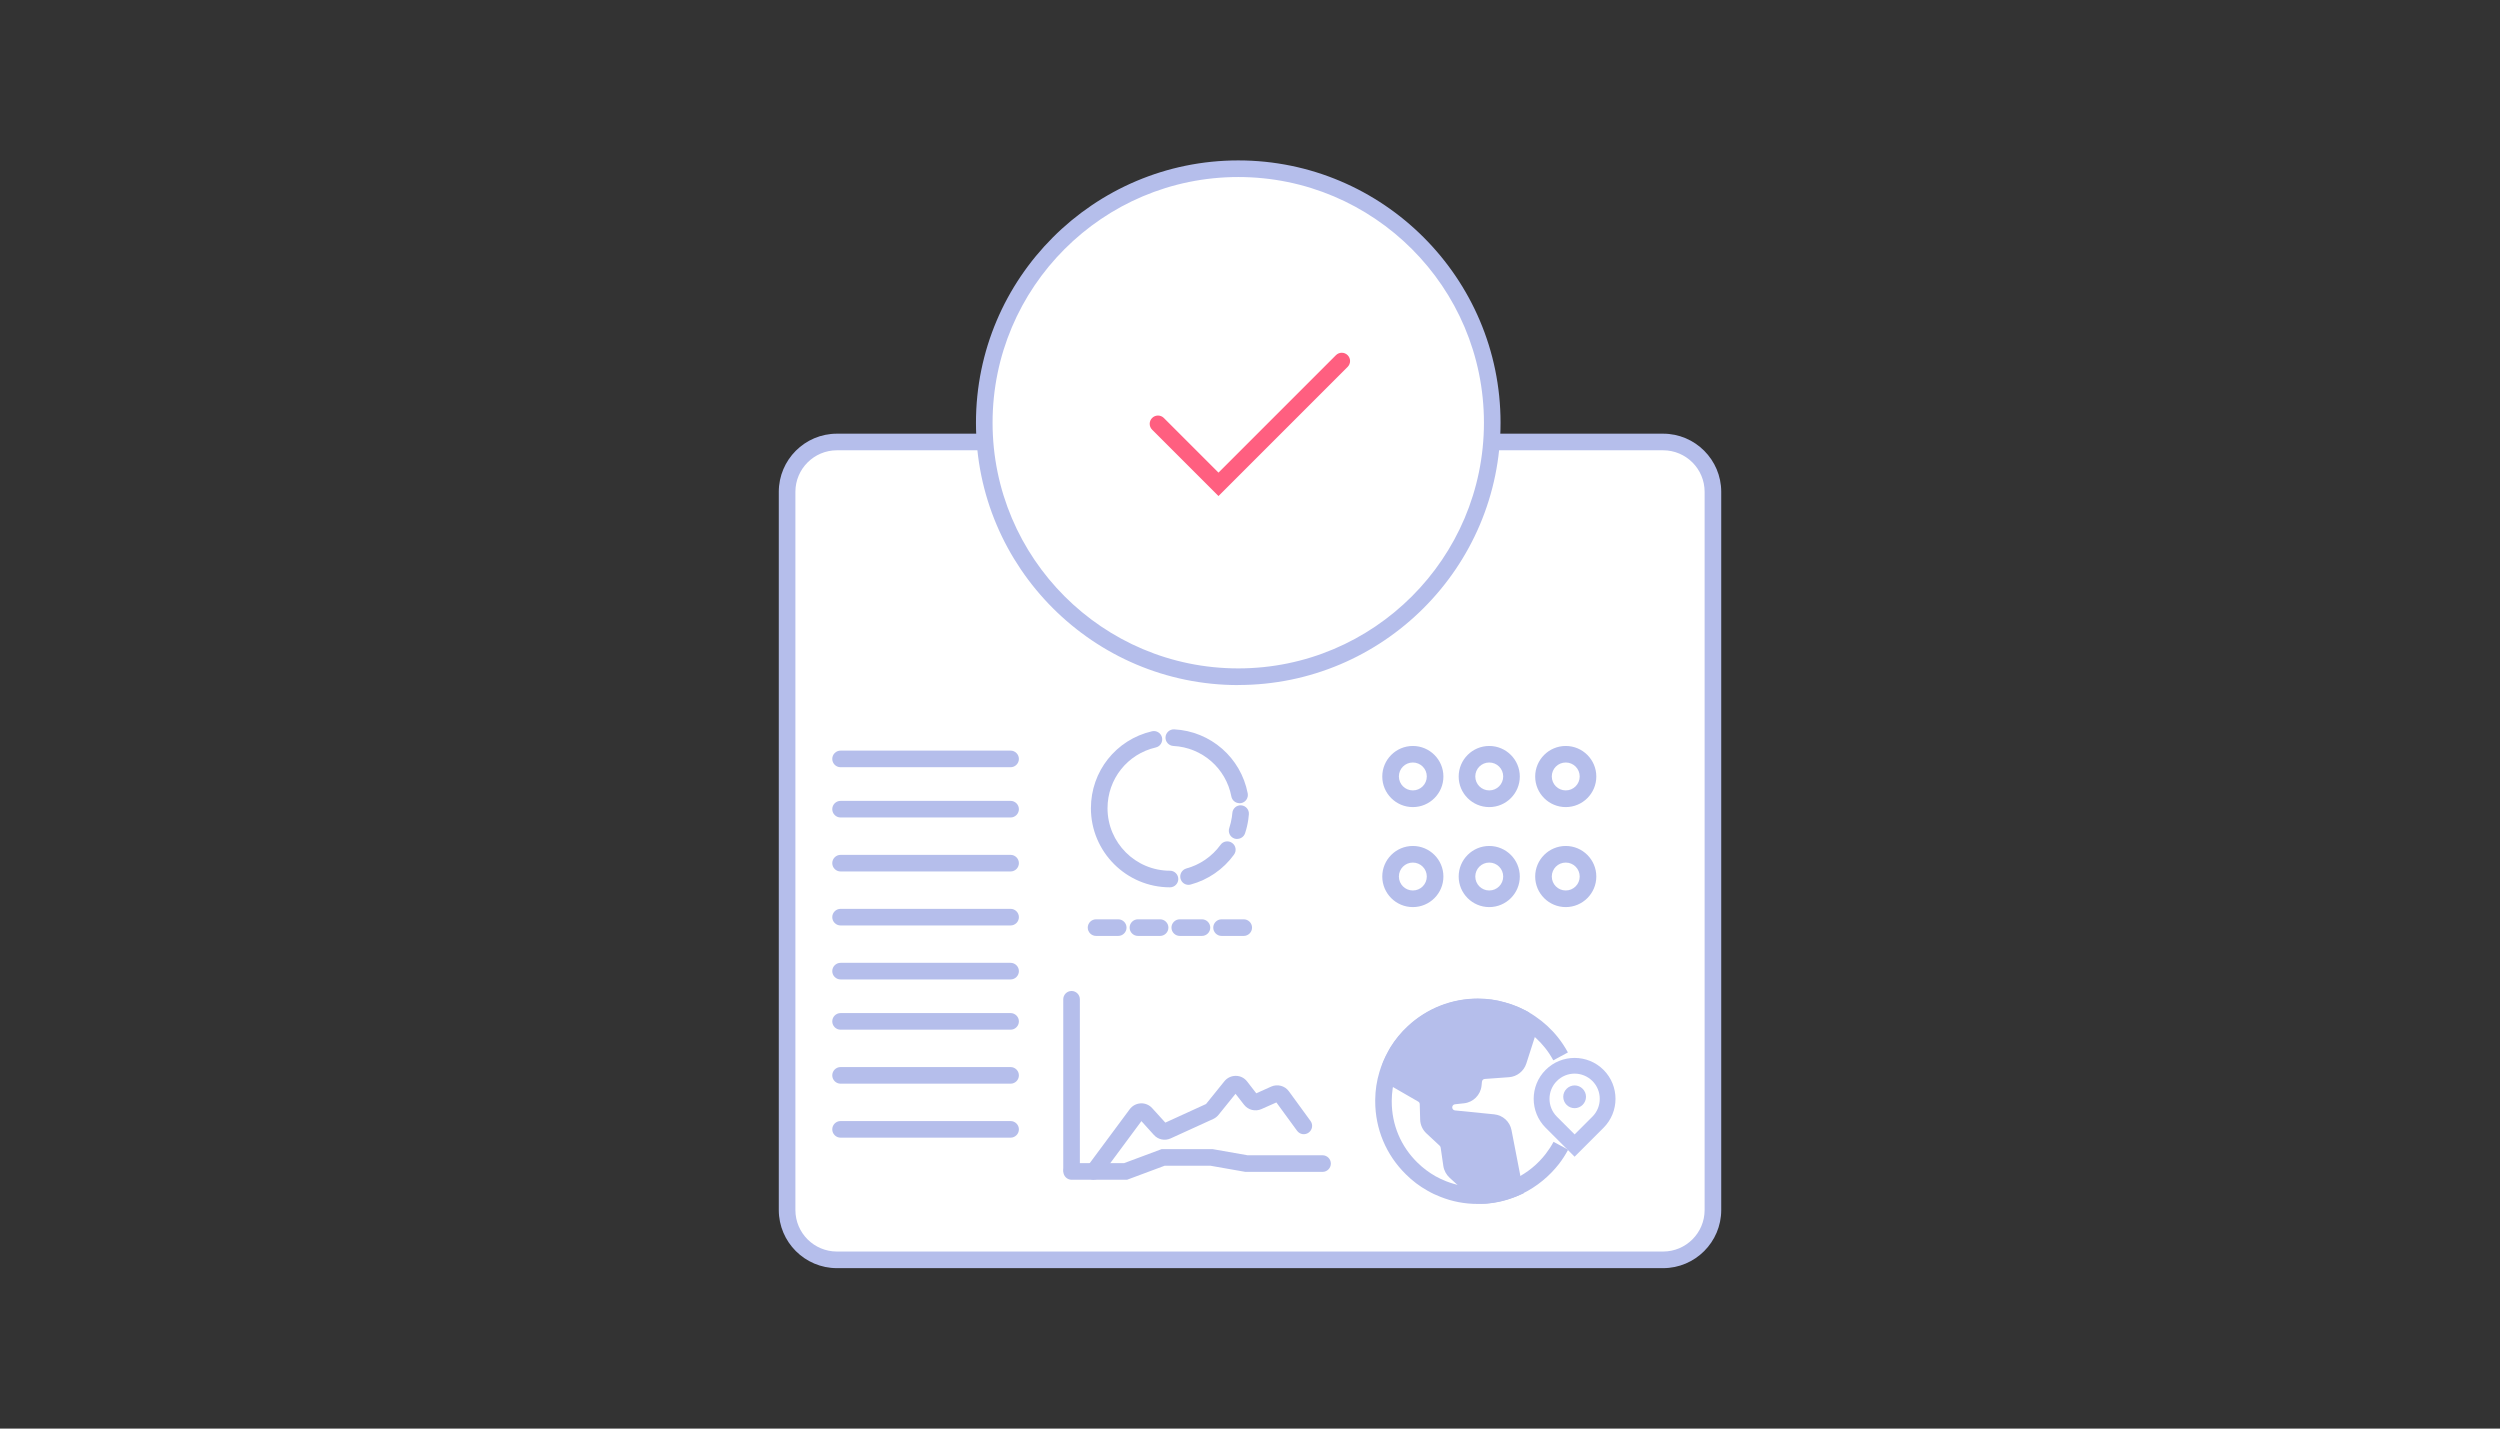 <?xml version="1.0" encoding="UTF-8"?>
<svg xmlns="http://www.w3.org/2000/svg" width="301" height="172" viewBox="0 0 301 172" fill="none">
  <rect x="0" y="0" width="301" height="172" fill="#333333" stroke="none"/>
  <g clip-path="url(#clip0_1732_10557)">
    <path d="M200.236 53.215H100.766C97.452 53.215 94.766 55.901 94.766 59.215V145.685C94.766 148.999 97.452 151.685 100.766 151.685H200.236C203.549 151.685 206.236 148.999 206.236 145.685V59.215C206.236 55.901 203.549 53.215 200.236 53.215Z" fill="white"></path>
    <path d="M200.236 152.685H100.766C96.906 152.685 93.766 149.545 93.766 145.685V59.215C93.766 55.355 96.906 52.215 100.766 52.215H200.236C204.096 52.215 207.236 55.355 207.236 59.215V145.685C207.236 149.545 204.096 152.685 200.236 152.685ZM100.766 54.215C98.006 54.215 95.766 56.455 95.766 59.215V145.685C95.766 148.445 98.006 150.685 100.766 150.685H200.236C202.996 150.685 205.236 148.445 205.236 145.685V59.215C205.236 56.455 202.996 54.215 200.236 54.215H100.766Z" fill="#B5BEEB"></path>
    <path d="M149.086 81.475C165.975 81.475 179.666 67.783 179.666 50.895C179.666 34.006 165.975 20.314 149.086 20.314C132.197 20.314 118.506 34.006 118.506 50.895C118.506 67.783 132.197 81.475 149.086 81.475Z" fill="white"></path>
    <path d="M149.086 82.484C131.666 82.484 117.506 68.314 117.506 50.904C117.506 33.495 131.676 19.314 149.086 19.314C166.496 19.314 180.666 33.484 180.666 50.895C180.666 68.305 166.496 82.475 149.086 82.475V82.484ZM149.086 21.314C132.776 21.314 119.506 34.584 119.506 50.895C119.506 67.204 132.776 80.475 149.086 80.475C165.396 80.475 178.666 67.204 178.666 50.895C178.666 34.584 165.406 21.314 149.086 21.314Z" fill="#B5BEEB"></path>
    <path d="M146.716 59.734L138.716 51.734C138.326 51.344 138.326 50.714 138.716 50.324C139.106 49.934 139.736 49.934 140.126 50.324L146.706 56.904L160.846 42.764C161.236 42.374 161.866 42.374 162.256 42.764C162.646 43.154 162.646 43.784 162.256 44.174L146.696 59.734H146.716Z" fill="#FF5F80"></path>
    <path d="M140.866 105.835C136.166 105.835 132.346 102.025 132.346 97.315C132.346 93.275 135.156 89.895 138.926 89.015" fill="white"></path>
    <path d="M140.866 106.834C135.616 106.834 131.346 102.564 131.346 97.314C131.346 92.864 134.366 89.054 138.706 88.044C139.246 87.924 139.776 88.254 139.906 88.794C140.026 89.334 139.696 89.874 139.156 89.994C135.736 90.784 133.346 93.804 133.346 97.314C133.346 101.464 136.716 104.834 140.866 104.834C141.416 104.834 141.866 105.284 141.866 105.834C141.866 106.384 141.416 106.834 140.866 106.834Z" fill="#B5BEEB"></path>
    <path d="M147.766 102.314C146.636 103.864 145.006 105.024 143.096 105.544L147.766 102.314Z" fill="white"></path>
    <path d="M143.095 106.535C142.655 106.535 142.255 106.245 142.135 105.795C141.995 105.265 142.305 104.715 142.835 104.565C144.485 104.115 145.945 103.105 146.955 101.715C147.275 101.265 147.905 101.165 148.355 101.495C148.805 101.815 148.905 102.445 148.575 102.895C147.305 104.655 145.445 105.935 143.365 106.495C143.275 106.515 143.185 106.535 143.105 106.535H143.095Z" fill="#B5BEEB"></path>
    <path d="M149.365 97.965C149.355 98.155 149.325 98.355 149.305 98.545C149.235 99.055 149.115 99.545 148.955 100.015" fill="white"></path>
    <path d="M148.955 101.014C148.855 101.014 148.745 100.994 148.635 100.964C148.115 100.794 147.825 100.224 148.005 99.694C148.145 99.274 148.245 98.834 148.315 98.394C148.335 98.224 148.355 98.054 148.375 97.884C148.415 97.334 148.895 96.914 149.445 96.964C149.995 97.004 150.405 97.484 150.365 98.034C150.345 98.254 150.325 98.464 150.295 98.674C150.215 99.234 150.085 99.784 149.905 100.324C149.765 100.744 149.375 101.004 148.955 101.004V101.014Z" fill="#B5BEEB"></path>
    <path d="M149.236 95.705C148.506 91.915 145.276 89.015 141.316 88.805L149.236 95.705Z" fill="white"></path>
    <path d="M149.236 96.704C148.766 96.704 148.346 96.374 148.256 95.894C147.606 92.494 144.736 89.994 141.276 89.814C140.726 89.784 140.296 89.314 140.326 88.764C140.356 88.214 140.836 87.784 141.376 87.814C145.756 88.044 149.396 91.214 150.226 95.524C150.326 96.064 149.976 96.594 149.436 96.694C149.376 96.704 149.306 96.714 149.246 96.714L149.236 96.704Z" fill="#B5BEEB"></path>
    <path d="M134.635 112.685H131.965C131.415 112.685 130.965 112.235 130.965 111.685C130.965 111.135 131.415 110.685 131.965 110.685H134.635C135.185 110.685 135.635 111.135 135.635 111.685C135.635 112.235 135.185 112.685 134.635 112.685Z" fill="#B5BEEB"></path>
    <path d="M139.676 112.685H137.006C136.456 112.685 136.006 112.235 136.006 111.685C136.006 111.135 136.456 110.685 137.006 110.685H139.676C140.226 110.685 140.676 111.135 140.676 111.685C140.676 112.235 140.226 112.685 139.676 112.685Z" fill="#B5BEEB"></path>
    <path d="M144.715 112.685H142.045C141.495 112.685 141.045 112.235 141.045 111.685C141.045 111.135 141.495 110.685 142.045 110.685H144.715C145.265 110.685 145.715 111.135 145.715 111.685C145.715 112.235 145.265 112.685 144.715 112.685Z" fill="#B5BEEB"></path>
    <path d="M149.746 112.685H147.076C146.526 112.685 146.076 112.235 146.076 111.685C146.076 111.135 146.526 110.685 147.076 110.685H149.746C150.296 110.685 150.746 111.135 150.746 111.685C150.746 112.235 150.296 112.685 149.746 112.685Z" fill="#B5BEEB"></path>
    <path d="M170.106 96.174C171.586 96.174 172.786 94.975 172.786 93.495C172.786 92.014 171.586 90.814 170.106 90.814C168.626 90.814 167.426 92.014 167.426 93.495C167.426 94.975 168.626 96.174 170.106 96.174Z" fill="white"></path>
    <path d="M170.106 97.174C168.076 97.174 166.426 95.525 166.426 93.495C166.426 91.465 168.076 89.814 170.106 89.814C172.136 89.814 173.786 91.465 173.786 93.495C173.786 95.525 172.136 97.174 170.106 97.174ZM170.106 91.805C169.176 91.805 168.426 92.555 168.426 93.484C168.426 94.415 169.176 95.165 170.106 95.165C171.036 95.165 171.786 94.415 171.786 93.484C171.786 92.555 171.036 91.805 170.106 91.805Z" fill="#B5BEEB"></path>
    <path d="M179.305 96.174C180.785 96.174 181.985 94.975 181.985 93.495C181.985 92.014 180.785 90.814 179.305 90.814C177.825 90.814 176.625 92.014 176.625 93.495C176.625 94.975 177.825 96.174 179.305 96.174Z" fill="white"></path>
    <path d="M179.305 97.174C177.275 97.174 175.625 95.525 175.625 93.495C175.625 91.465 177.275 89.814 179.305 89.814C181.335 89.814 182.985 91.465 182.985 93.495C182.985 95.525 181.335 97.174 179.305 97.174ZM179.305 91.805C178.375 91.805 177.625 92.555 177.625 93.484C177.625 94.415 178.375 95.165 179.305 95.165C180.235 95.165 180.985 94.415 180.985 93.484C180.985 92.555 180.235 91.805 179.305 91.805Z" fill="#B5BEEB"></path>
    <path d="M188.506 96.174C189.986 96.174 191.186 94.975 191.186 93.495C191.186 92.014 189.986 90.814 188.506 90.814C187.026 90.814 185.826 92.014 185.826 93.495C185.826 94.975 187.026 96.174 188.506 96.174Z" fill="white"></path>
    <path d="M188.516 97.174C186.486 97.174 184.836 95.525 184.836 93.495C184.836 91.465 186.486 89.814 188.516 89.814C190.546 89.814 192.196 91.465 192.196 93.495C192.196 95.525 190.546 97.174 188.516 97.174ZM188.516 91.805C187.586 91.805 186.836 92.555 186.836 93.484C186.836 94.415 187.586 95.165 188.516 95.165C189.446 95.165 190.196 94.415 190.196 93.484C190.196 92.555 189.446 91.805 188.516 91.805Z" fill="#B5BEEB"></path>
    <path d="M170.106 108.214C171.586 108.214 172.786 107.015 172.786 105.534C172.786 104.054 171.586 102.854 170.106 102.854C168.626 102.854 167.426 104.054 167.426 105.534C167.426 107.015 168.626 108.214 170.106 108.214Z" fill="white"></path>
    <path d="M170.106 109.214C168.076 109.214 166.426 107.564 166.426 105.534C166.426 103.504 168.076 101.854 170.106 101.854C172.136 101.854 173.786 103.504 173.786 105.534C173.786 107.564 172.136 109.214 170.106 109.214ZM170.106 103.854C169.176 103.854 168.426 104.604 168.426 105.534C168.426 106.464 169.176 107.214 170.106 107.214C171.036 107.214 171.786 106.464 171.786 105.534C171.786 104.604 171.036 103.854 170.106 103.854Z" fill="#B5BEEB"></path>
    <path d="M179.305 108.214C180.785 108.214 181.985 107.015 181.985 105.534C181.985 104.054 180.785 102.854 179.305 102.854C177.825 102.854 176.625 104.054 176.625 105.534C176.625 107.015 177.825 108.214 179.305 108.214Z" fill="white"></path>
    <path d="M179.305 109.214C177.275 109.214 175.625 107.564 175.625 105.534C175.625 103.504 177.275 101.854 179.305 101.854C181.335 101.854 182.985 103.504 182.985 105.534C182.985 107.564 181.335 109.214 179.305 109.214ZM179.305 103.854C178.375 103.854 177.625 104.604 177.625 105.534C177.625 106.464 178.375 107.214 179.305 107.214C180.235 107.214 180.985 106.464 180.985 105.534C180.985 104.604 180.235 103.854 179.305 103.854Z" fill="#B5BEEB"></path>
    <path d="M188.506 108.214C189.986 108.214 191.186 107.015 191.186 105.534C191.186 104.054 189.986 102.854 188.506 102.854C187.026 102.854 185.826 104.054 185.826 105.534C185.826 107.015 187.026 108.214 188.506 108.214Z" fill="white"></path>
    <path d="M188.516 109.214C186.486 109.214 184.836 107.564 184.836 105.534C184.836 103.504 186.486 101.854 188.516 101.854C190.546 101.854 192.196 103.504 192.196 105.534C192.196 107.564 190.546 109.214 188.516 109.214ZM188.516 103.854C187.586 103.854 186.836 104.604 186.836 105.534C186.836 106.464 187.586 107.214 188.516 107.214C189.446 107.214 190.196 106.464 190.196 105.534C190.196 104.604 189.446 103.854 188.516 103.854Z" fill="#B5BEEB"></path>
    <path d="M187.956 137.935C187.656 138.495 187.306 139.025 186.926 139.525C186.796 139.685 186.666 139.855 186.526 140.005C185.386 141.325 183.946 142.385 182.306 143.065C182.146 143.135 181.996 143.195 181.836 143.255C180.746 143.665 179.576 143.895 178.366 143.945C178.226 143.945 178.086 143.945 177.946 143.945H177.916C176.466 143.945 175.086 143.665 173.826 143.165C173.316 142.975 172.836 142.745 172.376 142.475C171.506 141.985 170.706 141.375 169.996 140.675C167.896 138.615 166.596 135.745 166.596 132.575C166.596 132.535 166.596 132.505 166.596 132.475C166.596 131.385 166.766 130.335 167.066 129.335C167.306 128.515 167.636 127.735 168.046 127.005C168.116 126.875 168.176 126.755 168.256 126.635C168.796 125.765 169.446 124.965 170.186 124.275C172.216 122.375 174.946 121.215 177.936 121.215C178.976 121.215 179.996 121.355 180.956 121.635C182.006 121.915 182.996 122.355 183.896 122.905C184.026 122.985 184.156 123.065 184.286 123.155C185.236 123.795 186.096 124.585 186.816 125.485C187.236 126.005 187.606 126.575 187.926 127.165" fill="white"></path>
    <path d="M177.936 144.955C176.346 144.955 174.846 144.665 173.446 144.105C172.916 143.905 172.386 143.655 171.866 143.355C170.916 142.825 170.046 142.165 169.276 141.395C166.896 139.065 165.576 135.935 165.576 132.585C165.576 132.545 165.576 132.485 165.576 132.405C165.586 131.275 165.756 130.145 166.086 129.055C166.336 128.205 166.696 127.355 167.156 126.525C167.226 126.395 167.306 126.255 167.386 126.115C167.976 125.155 168.686 124.295 169.486 123.555C171.776 121.415 174.776 120.225 177.916 120.225C179.046 120.225 180.156 120.375 181.206 120.685C182.316 120.985 183.396 121.455 184.396 122.075C184.546 122.165 184.686 122.255 184.836 122.365C185.856 123.055 186.786 123.905 187.566 124.885C188.026 125.455 188.426 126.075 188.776 126.715L187.016 127.665C186.726 127.125 186.386 126.605 185.996 126.125C185.336 125.305 184.566 124.595 183.696 124.005C183.566 123.915 183.456 123.845 183.346 123.775C182.506 123.255 181.606 122.865 180.676 122.615C179.786 122.355 178.856 122.235 177.916 122.235C175.276 122.235 172.766 123.225 170.846 125.025C170.176 125.645 169.576 126.365 169.086 127.175C169.026 127.275 168.966 127.375 168.906 127.485C168.506 128.195 168.206 128.905 167.996 129.625C167.716 130.565 167.576 131.525 167.566 132.495V132.625C167.566 135.425 168.666 138.025 170.656 139.975C171.306 140.615 172.036 141.165 172.826 141.615C173.256 141.855 173.706 142.065 174.146 142.235C175.326 142.695 176.586 142.935 177.886 142.945C177.916 142.945 177.926 142.945 177.936 142.945C178.056 142.945 178.166 142.945 178.276 142.945C179.396 142.905 180.466 142.695 181.456 142.325C181.606 142.265 181.746 142.215 181.886 142.155C183.366 141.545 184.696 140.585 185.746 139.365C185.866 139.225 185.996 139.075 186.106 138.925C186.456 138.465 186.776 137.985 187.046 137.475L188.806 138.425C188.476 139.035 188.106 139.615 187.686 140.155C187.546 140.335 187.406 140.505 187.256 140.675C185.996 142.125 184.406 143.275 182.666 144.005C182.516 144.065 182.356 144.135 182.196 144.195C180.976 144.655 179.706 144.905 178.386 144.955C178.246 144.955 178.086 144.955 177.926 144.955H177.936Z" fill="#B5BEEB"></path>
    <path d="M173.826 133.324C173.826 134.024 174.356 134.614 175.056 134.684L179.776 135.154C180.376 135.214 180.866 135.664 180.986 136.254L182.306 143.064C182.146 143.134 181.996 143.194 181.836 143.254C180.926 143.594 179.956 143.814 178.946 143.904C178.576 143.934 178.206 143.794 177.926 143.544L175.196 141.044C174.966 140.834 174.806 140.544 174.766 140.234L174.446 138.024C174.406 137.714 174.256 137.434 174.026 137.214L172.416 135.714C172.146 135.464 171.986 135.114 171.976 134.754L171.926 132.914C171.916 132.434 171.656 132.004 171.246 131.764L168.056 129.924C167.466 129.584 167.206 128.864 167.466 128.234C167.636 127.814 167.836 127.414 168.056 127.024C168.126 126.894 168.186 126.774 168.266 126.654C168.806 125.784 169.456 124.984 170.196 124.294C172.226 122.394 174.956 121.234 177.946 121.234C178.986 121.234 180.006 121.374 180.966 121.654C181.796 121.874 182.576 122.194 183.306 122.584L183.956 124.214L182.816 127.734C182.646 128.264 182.166 128.644 181.616 128.684L178.686 128.894C178.026 128.944 177.496 129.454 177.426 130.114L177.376 130.614C177.306 131.254 176.806 131.764 176.166 131.834L175.066 131.954C174.376 132.034 173.846 132.614 173.846 133.314L173.826 133.324Z" fill="#B5BEEB"></path>
    <path d="M178.837 144.915C178.257 144.915 177.697 144.695 177.257 144.295L174.527 141.795C174.127 141.425 173.857 140.925 173.777 140.385L173.457 138.175C173.447 138.095 173.407 138.015 173.347 137.955L171.737 136.455C171.277 136.025 170.997 135.415 170.987 134.785L170.937 132.945C170.937 132.815 170.867 132.695 170.757 132.635L167.567 130.795C166.537 130.205 166.107 128.935 166.547 127.855C166.737 127.405 166.947 126.965 167.187 126.545C167.257 126.415 167.337 126.275 167.417 126.145C168.007 125.185 168.717 124.325 169.517 123.585C171.807 121.445 174.807 120.255 177.947 120.255C179.077 120.255 180.187 120.405 181.237 120.715C182.107 120.955 182.967 121.295 183.777 121.725L184.097 121.895L185.007 124.195L183.767 128.055C183.467 128.975 182.647 129.625 181.687 129.695L178.767 129.905C178.587 129.915 178.447 130.055 178.427 130.235L178.377 130.735C178.257 131.835 177.377 132.715 176.277 132.835L175.177 132.955C174.987 132.975 174.847 133.135 174.847 133.325C174.847 133.515 174.987 133.675 175.177 133.695L179.897 134.165C180.947 134.275 181.787 135.035 181.987 136.075L183.457 143.665L182.717 143.985C182.557 144.055 182.387 144.115 182.227 144.175C181.207 144.555 180.147 144.795 179.047 144.895C178.987 144.895 178.917 144.895 178.857 144.895L178.837 144.915ZM172.957 134.095L172.977 134.735C172.977 134.835 173.017 134.925 173.097 134.995L174.707 136.495C175.097 136.865 175.357 137.355 175.437 137.885L175.757 140.095C175.767 140.175 175.807 140.255 175.877 140.315L178.607 142.815C178.687 142.885 178.787 142.925 178.867 142.915C179.667 142.845 180.437 142.685 181.167 142.435L180.007 136.455C179.977 136.295 179.837 136.175 179.677 136.155L174.957 135.685C174.007 135.585 173.237 134.945 172.947 134.085L172.957 134.095ZM177.937 122.245C175.297 122.245 172.787 123.235 170.867 125.035C170.197 125.655 169.597 126.375 169.107 127.185C169.047 127.285 168.987 127.385 168.927 127.495C168.717 127.875 168.537 128.245 168.377 128.625C168.317 128.775 168.387 128.965 168.547 129.055L171.737 130.895C172.397 131.275 172.837 131.955 172.907 132.705C173.157 131.775 173.947 131.065 174.937 130.965L176.037 130.845C176.207 130.825 176.347 130.685 176.367 130.515L176.417 130.015C176.537 128.875 177.457 127.985 178.597 127.905L181.527 127.695C181.677 127.685 181.807 127.585 181.857 127.435L182.877 124.255L182.497 123.305C181.917 123.015 181.307 122.795 180.687 122.625C179.797 122.365 178.877 122.245 177.927 122.245H177.937Z" fill="#B5BEEB"></path>
    <path d="M189.586 139.274L186.096 135.784C184.176 133.864 184.176 130.734 186.096 128.814C188.016 126.894 191.146 126.894 193.066 128.814C194.986 130.734 194.986 133.864 193.066 135.784L189.576 139.274H189.586ZM189.586 129.264C188.806 129.264 188.036 129.564 187.446 130.154C186.266 131.334 186.266 133.264 187.446 134.444L189.586 136.584L191.726 134.444C192.906 133.264 192.906 131.334 191.726 130.154C191.136 129.564 190.356 129.264 189.586 129.264Z" fill="#BAC3F0"></path>
    <path d="M189.585 133.425C188.825 133.425 188.215 132.805 188.215 132.055C188.215 131.305 188.835 130.685 189.585 130.685C190.335 130.685 190.955 131.305 190.955 132.055C190.955 132.805 190.335 133.425 189.585 133.425Z" fill="#BAC3F0"></path>
    <path d="M131.705 141.044L136.815 134.154C137.095 133.774 137.655 133.744 137.965 134.094L139.675 135.984C139.895 136.224 140.245 136.294 140.535 136.164L145.655 133.824C145.765 133.774 145.855 133.704 145.925 133.614L148.175 130.824C148.475 130.454 149.055 130.454 149.345 130.834L150.565 132.414C150.775 132.684 151.145 132.774 151.455 132.634L153.435 131.744C153.755 131.604 154.135 131.704 154.345 131.984L156.955 135.564" fill="white"></path>
    <path d="M131.706 142.044C131.496 142.044 131.286 141.984 131.116 141.844C130.676 141.514 130.576 140.884 130.906 140.444L136.016 133.554C136.326 133.134 136.806 132.874 137.336 132.844C137.846 132.814 138.366 133.024 138.716 133.414L140.306 135.164L145.206 132.924L147.416 130.184C147.746 129.774 148.246 129.534 148.776 129.534C148.776 129.534 148.786 129.534 148.796 129.534C149.336 129.534 149.826 129.784 150.156 130.214L151.256 131.634L153.056 130.824C153.806 130.494 154.696 130.724 155.176 131.384L157.786 134.964C158.116 135.414 158.016 136.034 157.566 136.364C157.116 136.694 156.496 136.594 156.166 136.144L153.676 132.734L151.876 133.534C151.136 133.864 150.276 133.644 149.786 133.014L148.756 131.694L146.706 134.234C146.536 134.444 146.316 134.614 146.076 134.724L140.946 137.064C140.246 137.384 139.436 137.214 138.926 136.644L137.426 134.984L132.506 141.624C132.306 141.884 132.006 142.024 131.706 142.024V142.044Z" fill="#B5BEEB"></path>
    <path d="M129.025 141.044H135.515L140.035 139.354H142.575H145.825L150.115 140.094H159.235" fill="white"></path>
    <path d="M135.695 142.044H129.025C128.475 142.044 128.025 141.594 128.025 141.044C128.025 140.494 128.475 140.044 129.025 140.044H135.335L139.865 138.354H145.995L150.205 139.094H159.235C159.785 139.094 160.235 139.544 160.235 140.094C160.235 140.644 159.785 141.094 159.235 141.094H149.945L145.735 140.354H140.225L135.695 142.044Z" fill="#B5BEEB"></path>
    <path d="M121.675 92.374H101.205C100.655 92.374 100.205 91.924 100.205 91.374C100.205 90.824 100.655 90.374 101.205 90.374H121.675C122.225 90.374 122.675 90.824 122.675 91.374C122.675 91.924 122.225 92.374 121.675 92.374Z" fill="#B5BEEB"></path>
    <path d="M121.675 98.425H101.205C100.655 98.425 100.205 97.975 100.205 97.425C100.205 96.875 100.655 96.425 101.205 96.425H121.675C122.225 96.425 122.675 96.875 122.675 97.425C122.675 97.975 122.225 98.425 121.675 98.425Z" fill="#B5BEEB"></path>
    <path d="M121.675 104.925H101.205C100.655 104.925 100.205 104.475 100.205 103.925C100.205 103.375 100.655 102.925 101.205 102.925H121.675C122.225 102.925 122.675 103.375 122.675 103.925C122.675 104.475 122.225 104.925 121.675 104.925Z" fill="#B5BEEB"></path>
    <path d="M121.675 111.425H101.205C100.655 111.425 100.205 110.975 100.205 110.425C100.205 109.875 100.655 109.425 101.205 109.425H121.675C122.225 109.425 122.675 109.875 122.675 110.425C122.675 110.975 122.225 111.425 121.675 111.425Z" fill="#B5BEEB"></path>
    <path d="M121.675 117.925H101.205C100.655 117.925 100.205 117.475 100.205 116.925C100.205 116.375 100.655 115.925 101.205 115.925H121.675C122.225 115.925 122.675 116.375 122.675 116.925C122.675 117.475 122.225 117.925 121.675 117.925Z" fill="#B5BEEB"></path>
    <path d="M121.675 123.975H101.205C100.655 123.975 100.205 123.525 100.205 122.975C100.205 122.425 100.655 121.975 101.205 121.975H121.675C122.225 121.975 122.675 122.425 122.675 122.975C122.675 123.525 122.225 123.975 121.675 123.975Z" fill="#B5BEEB"></path>
    <path d="M121.675 130.475H101.205C100.655 130.475 100.205 130.025 100.205 129.475C100.205 128.925 100.655 128.475 101.205 128.475H121.675C122.225 128.475 122.675 128.925 122.675 129.475C122.675 130.025 122.225 130.475 121.675 130.475Z" fill="#B5BEEB"></path>
    <path d="M121.675 136.975H101.205C100.655 136.975 100.205 136.525 100.205 135.975C100.205 135.425 100.655 134.975 101.205 134.975H121.675C122.225 134.975 122.675 135.425 122.675 135.975C122.675 136.525 122.225 136.975 121.675 136.975Z" fill="#B5BEEB"></path>
    <path d="M129.016 141.784C128.466 141.784 128.016 141.334 128.016 140.784V120.314C128.016 119.764 128.466 119.314 129.016 119.314C129.566 119.314 130.016 119.764 130.016 120.314V140.784C130.016 141.334 129.566 141.784 129.016 141.784Z" fill="#B5BEEB"></path>
  </g>
  <defs>
    <clipPath id="clip0_1732_10557">
      <rect width="113.47" height="133.37" fill="white" transform="translate(93.766 19.314)"></rect>
    </clipPath>
  </defs>
</svg>
